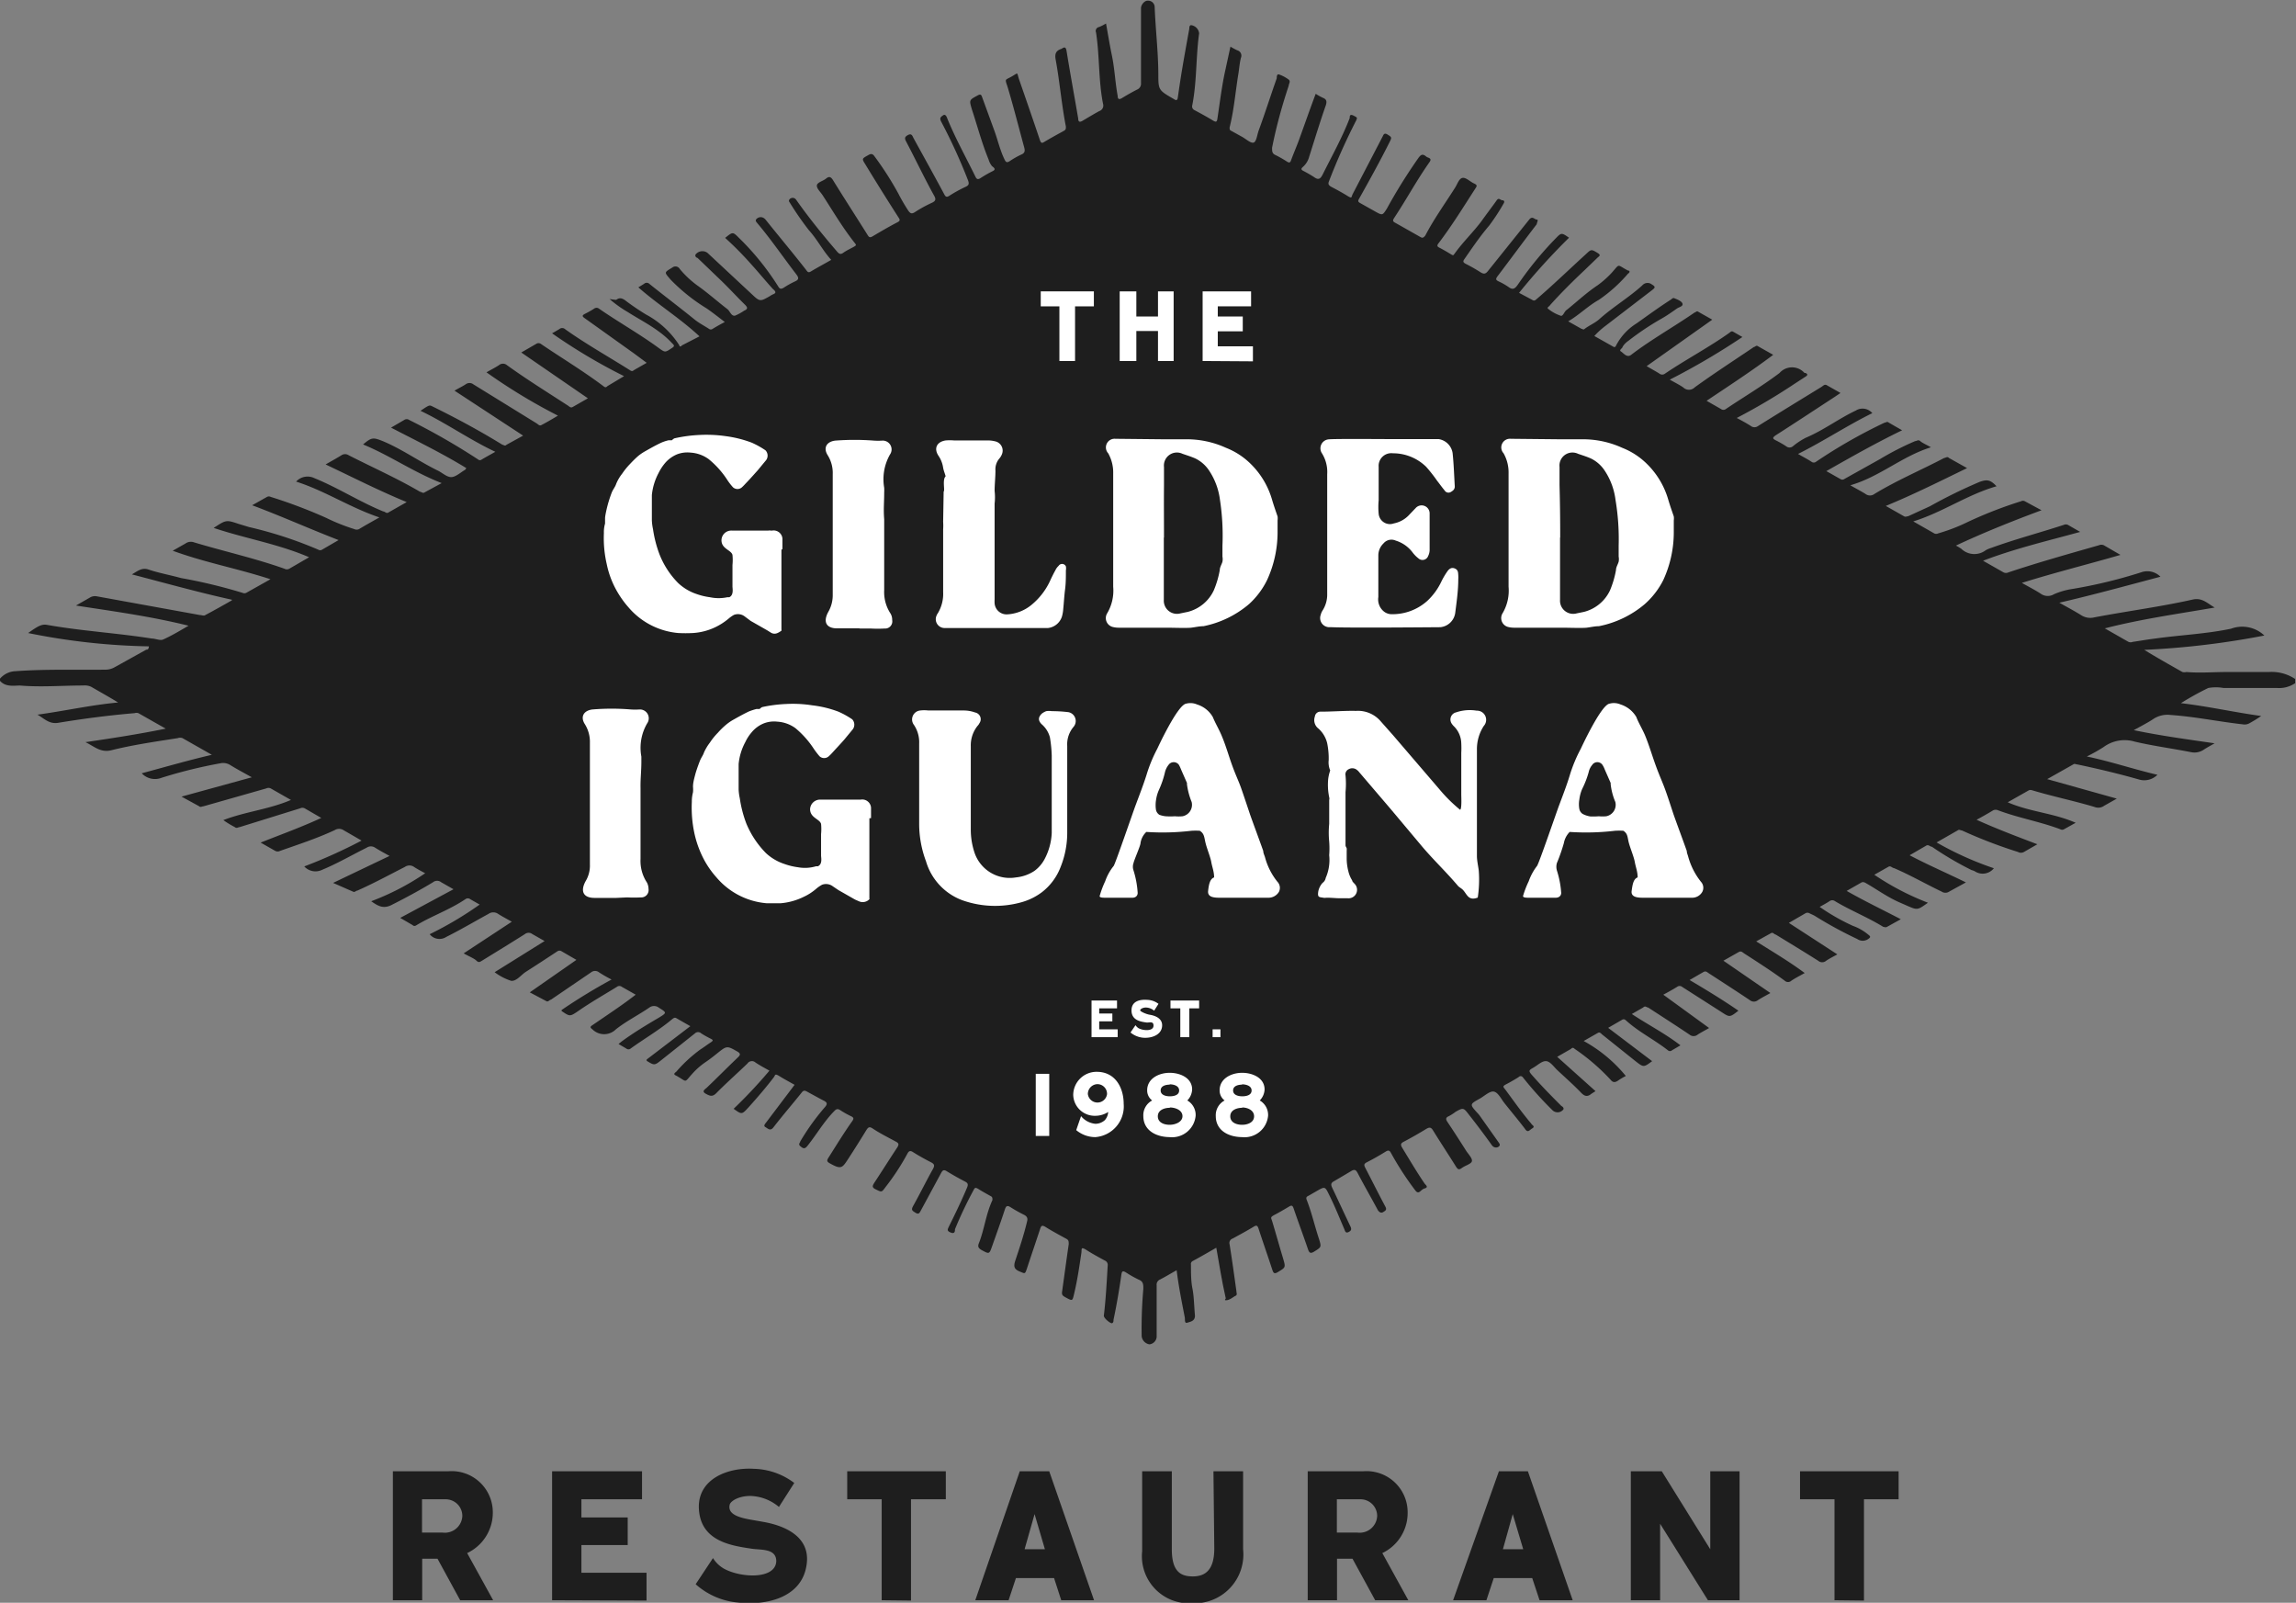 <svg xmlns="http://www.w3.org/2000/svg" viewBox="0 0 137.86 96.21" style="fill:#fff"><rect x="0" y="0" width="137.86" height="96.21" fill="#808080" stroke="none"/><title>restaurant-logo</title><g id="Layer_2" data-name="Layer 2"><g id="CREATIVE"><path d="M0,40.87v-.13a1.28,1.28,0,0,1,.94-.45c1.79-.13,3.59-.07,5.38-.09a1.13,1.13,0,0,0,.57-.15L8.78,39c.06,0,.15,0,.16-.2A39.52,39.52,0,0,1,1.69,38c.62-.44.82-.54,1.13-.49,2.09.37,4.2.49,6.29.82.23,0,.5.14.68.06.5-.22,1-.52,1.53-.83-2.26-.56-4.48-.86-6.76-1.21l.84-.48a.59.59,0,0,1,.43-.07L12,36.92c.11,0,.25.07.33,0,.53-.28,1.06-.58,1.59-.88V36c-2-.44-4-1-6-1.52.34-.2.61-.43,1-.29.63.21,1.3.33,1.95.51a31.61,31.61,0,0,1,3.7.89.26.26,0,0,0,.21,0l1.46-.82c-2-.65-3.93-1-5.87-1.71l.76-.43a.56.56,0,0,1,.53-.07c1.8.54,3.64.95,5.42,1.58a.3.3,0,0,0,.29,0l1.19-.69c-1.85-.8-3.82-1.12-5.73-1.76.75-.49.75-.49,1.5-.24l.63.19A24.58,24.58,0,0,1,19.12,33a.2.2,0,0,0,.21,0l1-.58c-1.76-.68-3.42-1.43-5.19-2.09l.89-.5a.24.24,0,0,1,.23,0,30,30,0,0,1,3.31,1.25,11.82,11.82,0,0,0,1.7.68.33.33,0,0,0,.29,0c.38-.23.78-.45,1.22-.7-1.76-.59-3.27-1.6-5-2.15a.93.93,0,0,1,1.09-.21c1.43.58,2.72,1.42,4.14,2,.1,0,.18.14.3.07l1.11-.63c-1.68-.69-3.24-1.49-4.87-2.26.35-.2.66-.37.95-.55a.39.39,0,0,1,.44,0c1.43.73,2.9,1.38,4.28,2.19.08,0,.16.1.25.05L26.52,29c-1.68-.65-3.11-1.66-4.72-2.32.51-.43.6-.43,1.16-.21,1.16.48,2.19,1.22,3.31,1.77.28.13.55.4.82.4s.56-.28.84-.44L28,28.1c-1.45-.89-3-1.64-4.52-2.43l.79-.46a.26.26,0,0,1,.3,0,40.35,40.35,0,0,1,4.09,2.34c.07.05.14.11.24.05.26-.16.53-.3.84-.48-1.57-.74-2.94-1.72-4.49-2.46.5-.34.53-.35.68-.28,1.45.71,2.86,1.47,4.24,2.32.07,0,.15.1.24,0l1-.55-4.12-2.7c.24-.14.47-.25.67-.38a.38.38,0,0,1,.46,0l3.81,2.35c.08.05.16.16.27.1.33-.17.65-.36,1-.57a34.22,34.22,0,0,1-4.29-2.6c.28-.16.52-.28.75-.43a.37.37,0,0,1,.48,0c1.19.86,2.45,1.64,3.68,2.44.08.06.16.14.27.07l.91-.52-4-2.75.9-.52a.24.24,0,0,1,.27,0c1.25.85,2.55,1.63,3.76,2.54.08.06.14.11.24,0l1-.6a33.93,33.93,0,0,1-4.32-2.57l.43-.25a.26.26,0,0,1,.35,0c1.25.89,2.59,1.64,3.89,2.46.08.05.14.09.24,0l.77-.44-.77-.57-2.94-2.1c-.16-.11-.19-.17,0-.27a6,6,0,0,0,.55-.31.24.24,0,0,1,.3,0c1.17.81,2.42,1.51,3.57,2.35.4.29.39.29.82,0,.16-.1.12-.16,0-.27a5.27,5.27,0,0,0-.79-.7c-.59-.44-1.25-.78-1.88-1.18a7.07,7.07,0,0,1-1.09-.78A4.27,4.27,0,0,0,37,18c.18-.14.32-.11.5,0a14.63,14.63,0,0,0,1.29.88,5.38,5.38,0,0,1,2,1.85c0,.09.09.09.16,0L42,20.19c-1.16-1.08-2.49-1.9-3.67-2.94l.34-.21a.23.23,0,0,1,.32,0c.91.73,1.84,1.43,2.74,2.16.27.21.56.36.84.54a.18.18,0,0,0,.22,0c.23-.14.46-.27.73-.41-.38-.29-.72-.56-1.08-.81a11,11,0,0,1-2.18-1.74c-.38-.45-.4-.41.11-.72a.3.3,0,0,1,.45.09,5.75,5.75,0,0,0,1.07,1c.62.44,1.19.95,1.79,1.41.16.13.22.42.45.39a3,3,0,0,0,.55-.3c.24-.1.21-.2.05-.36-.46-.45-.89-.92-1.35-1.37l-1.5-1.44c-.05,0-.18-.09-.11-.21a.52.52,0,0,1,.71-.09l2.64,2.46c.51.48.51.47,1.1.14a1.18,1.18,0,0,1,.19-.11c.21-.08.18-.17,0-.32-.44-.48-.86-1-1.29-1.47a19.88,19.88,0,0,0-1.58-1.6c.46-.37.46-.37.83,0a15.81,15.81,0,0,1,2.36,2.92c.09.16.18.16.33.07a5.32,5.32,0,0,1,.66-.37c.28-.12.24-.24.08-.45-.77-1-1.51-2.09-2.35-3.08-.09-.11-.1-.16,0-.25s.34-.16.53.08c.8,1,1.64,2,2.42,3,.07.09.12.2.28.1.4-.24.8-.45,1.23-.7-.51-.56-.84-1.23-1.34-1.78a18.07,18.07,0,0,1-1.15-1.66c-.07-.09-.06-.14,0-.21s.26-.14.39.05c.76,1.08,1.59,2.1,2.44,3.09.13.15.21.21.39.08s.4-.23.6-.34.18-.12.07-.26c-.72-.91-1.3-1.9-1.93-2.87-.13-.19-.36-.4-.33-.58s.37-.25.55-.4.29-.11.42.1c.68,1.1,1.38,2.18,2.07,3.28.07.11.12.19.28.1.51-.3,1-.59,1.54-.87.14-.08.13-.14.05-.26-.68-1.06-1.35-2.13-2-3.2-.22-.35-.21-.34.16-.55.14-.08.22-.11.34,0a19.15,19.15,0,0,1,1.48,2.3,11.1,11.1,0,0,0,.58,1c.12.18.21.25.42.11a7.66,7.66,0,0,1,1-.55c.24-.11.28-.21.14-.45C55.54,10.76,55,9.62,54.41,8.5c-.1-.19-.1-.28.1-.39s.26,0,.33.16c.62,1.13,1.25,2.26,1.86,3.4.08.15.14.18.29.09.31-.2.63-.38,1-.55.18-.09.21-.17.14-.37A33.3,33.3,0,0,0,56.5,7.28c-.1-.21,0-.27.13-.36s.21.08.24.17c.49,1.21,1.13,2.35,1.7,3.52.08.16.15.17.29.09a7.24,7.24,0,0,1,.71-.41c.19-.09.21-.16,0-.31a1.09,1.09,0,0,1-.21-.4c-.41-1-.67-2-1-3-.17-.58-.18-.57.34-.85.16-.09.22-.06.27.1l.73,2c.21.57.34,1.17.61,1.73.08.17.14.23.32.11a5,5,0,0,1,.71-.4c.2-.09.21-.22.16-.41-.33-1.21-.64-2.44-1-3.64-.17-.52-.17-.39.25-.63s.29-.27.44.18c.42,1.21.84,2.42,1.25,3.64.06.16.1.21.26.11.38-.23.77-.44,1.15-.65C64,7.8,64,7.73,64,7.6c-.26-1.33-.37-2.69-.61-4-.07-.36,0-.56.35-.67l0,0c.17-.12.26-.12.3.13.22,1.36.47,2.71.7,4.06,0,.2.09.23.26.13.34-.2.67-.4,1-.58a.35.35,0,0,0,.23-.44c-.28-1.41-.2-2.86-.42-4.28A.24.24,0,0,1,66,1.62a3.21,3.21,0,0,0,.41-.21c.12.66.22,1.29.35,1.91.17.81.2,1.64.35,2.44,0,.22.11.22.27.12s.59-.35.89-.5A.38.38,0,0,0,68.51,5c0-1.5,0-3,0-4.51,0-.21.22-.47.42-.45a.39.39,0,0,1,.4.37c.05,1.32.21,2.64.22,4,0,1,0,1,.94,1.54h0c.14.1.21.07.23-.1.08-.55.16-1.1.25-1.64.14-.83.29-1.66.44-2.49,0-.07,0-.2.11-.21A.56.56,0,0,1,72,2c-.2,1.43-.13,2.88-.41,4.31a.25.25,0,0,0,.15.31c.37.2.74.4,1.1.62.17.1.23.09.26-.13.15-1,.27-2,.48-2.93l.3-1.38a4.39,4.39,0,0,0,.41.22.33.33,0,0,1,.22.45c-.08.31-.1.63-.15.94-.18,1.08-.26,2.17-.53,3.24,0,.12,0,.16.11.21l.65.36c.23.13.51.39.68.34s.21-.46.3-.71c.37-1,.72-2.11,1.09-3.15,0-.09,0-.27.14-.23a2.16,2.16,0,0,1,.58.31c.13.11,0,.25,0,.36-.41,1.23-.75,2.47-1,3.73,0,.2,0,.33.17.42a6.72,6.72,0,0,1,.74.42c.12.07.18.06.23-.09.15-.41.33-.82.48-1.23.33-.91.65-1.83,1-2.76a3.09,3.09,0,0,0,.43.24c.22.09.25.21.18.44-.35,1-.67,2.05-1,3.09a1.23,1.23,0,0,1-.39.63c-.11.1-.09.15,0,.21a7.51,7.51,0,0,1,.68.39c.27.2.39.1.52-.16.56-1.12,1.17-2.21,1.62-3.38,0-.1,0-.27.23-.15s.24.11.15.31a37.23,37.23,0,0,0-1.63,3.65c-.06.16,0,.21.1.29.34.18.68.36,1,.56s.24.07.33-.1L83,8.23c.07-.13.1-.29.32-.15s.26.16.14.4c-.58,1.16-1.21,2.3-1.85,3.44-.08.14-.08.19.06.27l.89.5c.45.25.45.25.72-.18a32,32,0,0,1,1.91-3.06c.14-.18.24-.21.41-.08a.46.46,0,0,0,.15.09c.17.06.18.14.07.29-.76,1.08-1.39,2.25-2.12,3.35-.09.15-.06.2.07.27l1.52.86c.15.09.21,0,.29-.09.52-1,1.18-1.91,1.78-2.86.14-.21.24-.56.45-.6s.45.22.69.33.17.17.07.33c-.71,1.1-1.4,2.22-2.2,3.27-.1.13-.08.19.06.26s.44.24.65.37.17.08.25,0c.51-.72,1.15-1.32,1.65-2,.29-.41.6-.81.89-1.22.13-.18.22,0,.33,0s.16.08.08.2a12.18,12.18,0,0,1-.87,1.33c-.54.63-1,1.31-1.48,2-.11.15-.07.21.08.29a9.5,9.5,0,0,1,.88.5c.21.13.31.11.46-.08l2.47-3.08c.19-.24.32,0,.45,0s0,.2,0,.28c-.77,1-1.56,2.08-2.35,3.12-.11.15-.13.22.06.31a4,4,0,0,1,.6.34c.25.19.38.1.54-.12a20.7,20.7,0,0,1,2.26-2.77c.37-.38.37-.39.83-.07a39.28,39.28,0,0,0-3,3.31L92,18a.16.16,0,0,0,.21,0c1-.85,2-1.82,3-2.73.34-.32.33-.32.74-.07.13.09.14.14,0,.24l-.8.77c-.72.68-1.43,1.38-2.09,2.12,0,.05-.23.13-.09.22a2.45,2.45,0,0,0,.76.41c.14,0,.19-.25.33-.35l.09-.07c.59-.48,1.15-1,1.77-1.41a5.78,5.78,0,0,0,.83-.73c.55-.61.3-.52,1-.16l0,0c.11,0,.14.1,0,.19A9,9,0,0,1,96,18c-.65.36-1.17.9-1.84,1.29l.8.45c.06,0,.11.08.19,0,.29-.22.63-.35.9-.6.81-.72,1.75-1.28,2.55-2a.42.42,0,0,1,.59-.06c.24.14.18.2,0,.34l-2.79,2.14a4.74,4.74,0,0,0-.67.61l1.1.62c.08.05.13.07.18,0a3.42,3.42,0,0,1,1.26-1.38c.69-.49,1.39-1,2.08-1.44,0,0,.1-.11.18-.07s.43.15.49.32-.2.21-.33.3c-.3.21-.61.43-.93.61a16.61,16.61,0,0,0-2,1.34,1.19,1.19,0,0,0-.33.34c0,.1-.25.2-.1.29s.35.4.61.2c1.22-.93,2.55-1.67,3.81-2.54.06,0,.12-.11.21-.05l.85.48-3.94,2.79c.31.18.55.31.77.45a.27.27,0,0,0,.33,0c1.27-.86,2.63-1.57,3.88-2.46.06-.05.12-.11.21-.06l.56.32a42.47,42.47,0,0,1-4.36,2.56c.3.17.56.3.8.46a.49.49,0,0,0,.7,0c1.16-.84,2.37-1.62,3.55-2.42.07,0,.13-.11.22-.06l.94.53c-1.33,1-2.66,1.86-4,2.76l.86.49a.24.24,0,0,0,.3,0c1.07-.72,2.19-1.38,3.22-2.16a1,1,0,0,1,1.5,0l.06,0c.15.07.13.14,0,.22l-.63.41a37.48,37.48,0,0,1-3.5,2.07c.32.17.6.32.86.49a.35.35,0,0,0,.41,0c1.26-.79,2.54-1.57,3.81-2.35.1-.06.19-.18.32-.11l.83.47-.34.23c-1.18.77-2.36,1.55-3.55,2.31-.2.14-.2.2,0,.3a6.44,6.44,0,0,1,.63.36.31.31,0,0,0,.4,0,4.28,4.28,0,0,1,.77-.51c1.07-.45,2-1.16,3-1.63a.77.77,0,0,1,1,.15c-1.52.75-2.92,1.68-4.46,2.45.31.18.57.31.81.47a.22.22,0,0,0,.27,0,31,31,0,0,1,4.12-2.35c.08,0,.15-.09.25,0l.8.46c-1.57.76-3,1.57-4.55,2.45l.85.48a.2.2,0,0,0,.22,0l2.15-1.2a17.45,17.45,0,0,1,2.11-1.08c.1,0,.19-.11.31,0s.38.22.64.37c-1.74.54-3.07,1.77-4.84,2.28.36.21.64.35.91.52a.44.44,0,0,0,.54,0c1.35-.82,2.8-1.43,4.19-2.16.09,0,.18-.11.28,0l1.09.61c-1.63.79-3.2,1.58-4.88,2.27l1.09.62c.1.06.17,0,.25,0l1.31-.6a30.17,30.17,0,0,1,3-1.47c.44-.15.63-.12,1,.27-1.75.5-3.23,1.56-5,2.11l1.26.72a.26.26,0,0,0,.23,0,11,11,0,0,0,1.6-.6,25.23,25.23,0,0,1,3.38-1.33.24.24,0,0,1,.23,0l1,.54c-1.78.66-3.47,1.34-5.14,2.12a3,3,0,0,1,.32.19,1.13,1.13,0,0,0,1.47.09,1.64,1.64,0,0,1,.33-.14c1.43-.52,2.91-.91,4.35-1.38a.3.3,0,0,1,.26,0l.73.42c-2,.55-3.92,1-5.83,1.73l1.23.7a.33.33,0,0,0,.29,0c1.8-.6,3.62-1.11,5.44-1.63a.37.37,0,0,1,.29,0l1,.58c-2,.58-3.94,1.06-5.92,1.68.44.25.82.44,1.18.68a.72.72,0,0,0,.75,0,4.42,4.42,0,0,1,1.13-.32,29.33,29.33,0,0,0,4.12-1,1.1,1.1,0,0,1,1.14.27c-2,.53-4,1.08-6.07,1.56.5.28.93.51,1.33.76a1,1,0,0,0,.77.12c2-.38,4-.64,5.91-1.07.58-.13.9.25,1.32.48-2.19.38-4.38.68-6.6,1.25l1.42.81a.34.34,0,0,0,.26,0c.43-.06.86-.14,1.28-.19,1.54-.22,3.1-.28,4.62-.6a1.93,1.93,0,0,1,2,.41,49.62,49.62,0,0,1-7.21.86c.76.47,1.53.9,2.29,1.33a.48.48,0,0,0,.24,0c.81.07,1.62,0,2.43,0s1.68,0,2.52,0a2.53,2.53,0,0,1,1.58.42v.25a1.71,1.71,0,0,1-1.08.29c-1.07,0-2.14,0-3.22,0a2.55,2.55,0,0,0-.92,0,17.51,17.51,0,0,0-1.64.91c1.63.19,3.21.55,4.82.77a7.4,7.4,0,0,1-.68.42.59.59,0,0,1-.43.08c-1.44-.16-2.86-.46-4.32-.56a1.55,1.55,0,0,0-1,.21c-.37.25-.77.45-1.22.7,1.63.34,3.2.55,4.85.79-.27.16-.47.26-.66.39a1,1,0,0,1-.76.14c-1.12-.22-2.26-.37-3.37-.63a2.13,2.13,0,0,0-1.88.33,10.2,10.2,0,0,1-1,.56c1.47.31,2.82.77,4.24,1.1a1.12,1.12,0,0,1-1.15.27c-1.2-.34-2.42-.63-3.65-.89-.08,0-.18-.07-.26,0l-1.56.88,4.18,1.17-.76.43a.6.6,0,0,1-.58.07c-1.24-.37-2.51-.63-3.74-1a.28.28,0,0,0-.2,0l-1.27.72c1.33.58,2.77.65,4.08,1.23l-.7.39a.22.22,0,0,1-.22,0c-1.22-.46-2.52-.68-3.74-1.14a.36.36,0,0,0-.29,0c-.31.19-.63.37-1,.57,1.22.55,2.41,1,3.65,1.47l-.8.46a.37.37,0,0,1-.37,0,29.08,29.08,0,0,1-3.36-1.29c-.09,0-.16-.08-.26,0l-1.26.72a19.28,19.28,0,0,0,3.44,1.55.86.86,0,0,1-1.15.18.84.84,0,0,0-.19-.07A19.44,19.44,0,0,1,116,50.83c-.1,0-.21-.15-.34-.07l-1,.58c1.12.59,2.24,1.07,3.38,1.63-.36.2-.66.36-1,.55a.41.41,0,0,1-.46,0c-1-.48-1.9-1-2.86-1.41-.1,0-.2-.16-.33-.08l-.85.48a15.92,15.92,0,0,0,3.22,1.68c-.63.45-.63.45-1.25.18l-.41-.18c-.73-.31-1.36-.77-2-1.14-.11-.06-.22-.15-.36-.06l-.86.49c1.07.61,2.14,1.12,3.25,1.7l-.83.46c-.09.05-.15,0-.22,0-.94-.58-2-1-2.91-1.55a.27.27,0,0,0-.31,0c-.18.12-.37.22-.6.35a12.53,12.53,0,0,0,2,1.14,3,3,0,0,1,.91.52c.13.1.18.15,0,.27a.57.57,0,0,1-.65,0A24.54,24.54,0,0,1,109,55c-.11-.07-.24-.12-.36-.18a.24.24,0,0,0-.23,0l-1,.58,2.91,1.89c-.25.14-.48.25-.68.39a.36.36,0,0,1-.46,0c-.85-.54-1.71-1.06-2.56-1.58-.08,0-.16-.15-.27-.09l-.9.5c1,.63,2,1.22,2.91,1.9-.3.17-.56.3-.8.46a.29.29,0,0,1-.4,0c-.79-.58-1.62-1.11-2.44-1.64-.1-.07-.18-.16-.32-.08l-.92.52,2.82,1.94c-.28.16-.52.28-.75.43a.38.38,0,0,1-.48,0c-.82-.55-1.66-1.09-2.49-1.63-.09-.06-.16-.14-.3-.06s-.52.3-.83.48c1,.59,2,1.2,2.93,1.84-.53.42-.53.4-1.05.06L101,59.24a.24.24,0,0,0-.3,0c-.26.16-.53.31-.83.47l2.75,2c-.25.15-.48.26-.69.4a.38.38,0,0,1-.48,0c-.82-.55-1.66-1.09-2.49-1.63-.09,0-.17-.13-.3,0l-.68.39c1,.66,2,1.17,2.92,1.88l-.51.3a.18.18,0,0,1-.24,0c-.8-.63-1.72-1.08-2.48-1.76-.08-.07-.15-.15-.28-.07l-.83.48,2.64,2c-.51.38-.51.38-1,0l-2-1.6c-.07-.06-.14-.16-.25-.1l-.86.49a8.63,8.63,0,0,1,2.53,2.1,3.64,3.64,0,0,0-.47.28c-.18.12-.31.12-.45-.06a12.53,12.53,0,0,0-2.14-1.84c-.07-.06-.13-.12-.24,0l-.82.47L95.8,65.5l-.25.16c-.24.2-.41.15-.62-.07-.45-.47-.93-.89-1.4-1.33-.22-.2-.43-.53-.68-.56s-.52.24-.78.39-.32.18-.08.45c.56.64,1.16,1.25,1.76,1.85,0,0,.18.09.12.21a.44.44,0,0,1-.64.06,21.59,21.59,0,0,1-1.8-2,.16.16,0,0,0-.25,0c-.24.15-.48.29-.73.42s-.2.16-.07.32c.51.69,1,1.39,1.57,2.06,0,.06.26.15.06.27s-.27.31-.47,0c-.39-.51-.8-1-1.2-1.5-.2-.25-.38-.64-.63-.7s-.57.26-.86.42c-.61.34-.61.34-.15.85a1.46,1.46,0,0,1,.16.19L90,68.6c.07.1.07.15,0,.22s-.28.12-.42-.07c-.45-.63-.91-1.24-1.39-1.85-.32-.42-.34-.41-.79-.16A3.11,3.11,0,0,1,87,67c-.19.08-.21.17-.09.35.39.58.76,1.16,1.13,1.74.13.2.37.44.34.61s-.4.26-.6.41-.26.07-.37-.1c-.45-.72-.92-1.43-1.37-2.16-.12-.19-.21-.19-.39-.09-.44.27-.88.52-1.33.76-.21.1-.25.18-.12.39.44.72.87,1.45,1.34,2.14.06.08.26.22,0,.29s-.34.44-.59.08a18.2,18.2,0,0,1-1.42-2.19c-.09-.18-.17-.2-.33-.1-.37.23-.74.44-1.13.64-.18.09-.18.17-.09.34.4.77.79,1.55,1.2,2.32.11.2,0,.25-.13.33s-.23,0-.31-.1c-.4-.75-.83-1.49-1.22-2.24-.12-.23-.21-.23-.41-.11s-.69.41-1,.59c-.19.1-.21.19-.13.38.37.77.73,1.56,1.1,2.33.08.17.07.26-.11.35s-.21-.07-.25-.17c-.3-.7-.58-1.4-.92-2.08-.24-.49-.25-.49-.71-.23l-.52.3c-.11.05-.17.1-.11.25.3.76.48,1.57.74,2.35.15.49.14.48-.29.75-.23.14-.3.08-.38-.16-.28-.82-.58-1.62-.86-2.44-.06-.17-.12-.19-.27-.1s-.57.34-.86.49-.22.18-.16.37c.23.76.44,1.52.67,2.28.15.52.14.51-.32.79-.2.12-.26.08-.33-.12-.27-.83-.56-1.65-.83-2.48-.06-.18-.11-.24-.3-.12-.41.25-.84.48-1.26.71a.28.28,0,0,0-.18.35c.15.94.28,1.88.41,2.82,0,.1.07.21-.06.27s-.32.24-.53.26,0-.1-.06-.15c-.07-.36-.16-.72-.22-1.09-.12-.62-.22-1.25-.34-1.91-.49.28-.95.55-1.42.8a.2.2,0,0,0-.1.22c0,.48,0,1,.09,1.44s.1,1.08.15,1.62c0,.33-.28.36-.46.42s-.13-.19-.15-.31c-.18-.93-.37-1.86-.49-2.84-.36.2-.67.39-1,.56a.33.33,0,0,0-.2.35c0,1,0,2.07,0,3.1a.49.49,0,0,1-.43.44.56.56,0,0,1-.47-.48,27.14,27.14,0,0,1,.1-2.85c0-.27,0-.45-.29-.56a7.07,7.07,0,0,1-.76-.43c-.2-.12-.24-.06-.27.15-.13.9-.28,1.8-.47,2.69,0,.07,0,.18-.09.21s-.51-.3-.49-.46c.12-1,.17-2,.23-3a.28.28,0,0,0-.17-.3c-.37-.2-.74-.4-1.1-.63s-.28-.06-.31.17c-.12.81-.24,1.63-.43,2.43-.11.47-.09.47-.52.24-.13-.08-.24-.12-.21-.33.14-1,.26-1.91.4-2.86,0-.17,0-.25-.15-.33-.42-.23-.85-.46-1.25-.71-.21-.13-.26-.06-.32.13-.26.79-.53,1.58-.79,2.37-.12.35-.11.31-.45.17s-.35-.33-.25-.64c.26-.78.52-1.56.71-2.36.05-.18,0-.29-.15-.38a8.6,8.6,0,0,1-.84-.47c-.19-.12-.27-.09-.34.12-.24.74-.51,1.48-.77,2.22-.17.48-.17.48-.63.23-.19-.11-.25-.21-.16-.42.33-.84.42-1.75.81-2.58,0-.12,0-.18-.09-.23s-.49-.27-.73-.42-.24-.08-.34.1a24.16,24.16,0,0,0-1.09,2.3c0,.1,0,.3-.25.2s-.2-.18-.11-.37c.38-.77.76-1.55,1.09-2.34.07-.18.05-.26-.12-.35-.37-.19-.74-.4-1.1-.62-.17-.11-.25-.07-.34.1l-1.21,2.24c-.08.14-.12.28-.33.15s-.27-.17-.14-.41c.41-.73.78-1.49,1.19-2.22.12-.22.07-.3-.12-.4-.37-.19-.73-.39-1.08-.61-.17-.11-.25-.07-.34.1a14.24,14.24,0,0,1-1.31,2c-.24.33-.23.31-.6.13-.22-.11-.19-.2-.08-.38.47-.71.92-1.43,1.39-2.14.11-.18.08-.25-.09-.34-.48-.26-1-.52-1.41-.8-.18-.11-.25-.06-.35.09-.36.59-.72,1.16-1.09,1.73s-.43.67-1.12.28c-.18-.1-.18-.17-.08-.33.47-.74.92-1.48,1.43-2.2.1-.14.1-.21-.06-.29a5.32,5.32,0,0,1-.66-.37c-.16-.1-.24-.07-.37.07-.62.63-1.06,1.41-1.61,2.09-.17.21-.28.12-.42,0s0-.21,0-.28a14,14,0,0,1,1.49-2.07c.16-.19.12-.28-.08-.38s-.65-.35-1-.54c-.14-.08-.22-.08-.32.05-.56.7-1.14,1.37-1.69,2.08-.2.27-.34.08-.49,0s0-.22.05-.29l1.7-2.25c-.32-.18-.62-.34-.91-.52s-.24-.06-.34.07c-.48.63-1,1.23-1.53,1.82-.39.42-.39.42-.88.07a29.22,29.22,0,0,0,2.15-2.29c-.29-.16-.57-.31-.84-.49a.32.32,0,0,0-.48.06c-.62.6-1.27,1.17-1.87,1.78-.22.22-.36.18-.59.06s-.23-.2,0-.37c.64-.61,1.26-1.24,1.9-1.85.15-.15.13-.21,0-.31-.68-.39-.67-.39-1.28.1-.21.17-.43.34-.65.49a4.3,4.3,0,0,0-.79.68c-.56.61-.29.54-1,.15-.13-.06-.17-.11,0-.23A8.74,8.74,0,0,1,42.05,63c.21-.13.4-.28.6-.41s.18-.16,0-.25-.38-.2-.55-.31a.27.27,0,0,0-.37,0l-2,1.59c-.43.34-.43.35-.9.06a.27.27,0,0,1,0-.08l2.62-2-.84-.48c-.1-.06-.17,0-.24.05-.78.66-1.67,1.17-2.5,1.77a.21.21,0,0,1-.27,0l-.46-.27.17-.14c.72-.53,1.5-1,2.25-1.44.49-.3.48-.3,0-.6a.47.47,0,0,0-.58,0c-.66.45-1.38.81-2,1.3a1,1,0,0,1-1.41,0c-.15-.11-.14-.16,0-.25l.85-.58c.59-.4,1.17-.8,1.75-1.25l-.83-.47a.24.24,0,0,0-.3,0c-.78.48-1.57.93-2.32,1.45-.5.34-.5.34-1,0,0,0,0,0,0-.06a34.41,34.41,0,0,1,3-1.83,8.34,8.34,0,0,1-.75-.43.38.38,0,0,0-.48,0l-2.41,1.64c-.08,0-.16.15-.27.09l-1-.53,2.8-1.95-.88-.51a.23.23,0,0,0-.27,0q-.95.63-1.89,1.23c-.29.19-.55.56-.87.54a3.32,3.32,0,0,1-1-.52l3-1.87-.74-.42a.36.36,0,0,0-.44,0c-.85.54-1.72,1.07-2.58,1.6-.1.06-.19.14-.33,0s-.49-.28-.77-.44l2.89-1.9c-.3-.17-.57-.31-.82-.47a.5.5,0,0,0-.58,0c-.84.46-1.67.95-2.53,1.38a.75.75,0,0,1-1-.16,21.29,21.29,0,0,0,3-1.78l-.56-.32a.24.24,0,0,0-.3,0c-.92.62-2,1-2.92,1.55-.08.05-.15.09-.25,0l-.74-.43,3.2-1.72-.74-.42a.39.39,0,0,0-.49,0c-.81.49-1.65.94-2.5,1.37-.49.24-.8.06-1.21-.23a15.31,15.31,0,0,0,3.24-1.68c-.24-.13-.46-.24-.67-.38a.48.48,0,0,0-.55,0c-.94.48-1.9,1-2.85,1.42-.08,0-.16.12-.25.07L20,53l3.39-1.62c-.31-.17-.59-.32-.86-.49a.45.45,0,0,0-.52,0c-.89.44-1.74.94-2.66,1.32a.91.91,0,0,1-1.08-.2,31.19,31.19,0,0,0,3.44-1.55l-1.09-.63a.49.49,0,0,0-.52,0c-1.07.5-2.18.86-3.29,1.25a.31.31,0,0,1-.28,0l-.88-.5c1.23-.49,2.43-.92,3.64-1.48l-1-.58a.3.3,0,0,0-.26,0l-3.64,1.13c-.09,0-.18.1-.29,0a5.53,5.53,0,0,1-.69-.42c1.32-.51,2.73-.64,4.06-1.21l-1.21-.69a.31.31,0,0,0-.28,0l-3.76,1.07c-.08,0-.18.08-.26,0l-1.06-.58,4.22-1.16c-.5-.28-.92-.5-1.32-.75a.8.8,0,0,0-.57-.09,28.86,28.86,0,0,0-3.53.87,1.09,1.09,0,0,1-1.19-.27c1.38-.37,2.75-.77,4.21-1.11l-1.76-1a.41.41,0,0,0-.29,0c-1.34.21-2.68.4-4,.73-.64.15-1-.23-1.54-.49,1.65-.24,3.2-.48,4.82-.81l-1.64-.93a.36.36,0,0,0-.23,0c-1.54.13-3.07.33-4.59.58-.54.09-.85-.27-1.24-.49,1.62-.22,3.21-.58,4.84-.73-.53-.33-1.08-.63-1.61-.94A.91.91,0,0,0,5,41.15c-1.27,0-2.55.11-3.82,0C.74,41.17.31,41.22,0,40.87Z" style="fill:#1E1E1E"></path><path d="M46.92,33v.64c0,.23,0,.46,0,.69v1.27c0,.35,0,.71,0,1.07s0,.51,0,.76,0,.24,0,.36a.13.13,0,0,1,0,.07c-.19.13-.37.25-.61.13l-.24-.15-1-.57L44.71,37a.67.67,0,0,0-.64-.09,1.91,1.91,0,0,0-.34.24,3.79,3.79,0,0,1-.76.49A3.63,3.63,0,0,1,41.6,38a8.42,8.42,0,0,1-.87,0,4.43,4.43,0,0,1-3-1.55A5.86,5.86,0,0,1,37,35.41a5.46,5.46,0,0,1-.57-1.55A6.92,6.92,0,0,1,36.26,32a1.82,1.82,0,0,1,.07-.57c0-.1,0-.22,0-.33s.08-.49.14-.72a7.63,7.63,0,0,1,.26-.81c.07-.18.21-.34.27-.53a2.51,2.51,0,0,1,.36-.61,4.26,4.26,0,0,1,.47-.58c.15-.16.31-.32.48-.47a2.85,2.85,0,0,1,.46-.31c.3-.17.6-.34.92-.49a2.38,2.38,0,0,1,.45-.15s.08,0,.12,0,.08,0,.08,0,.11-.11.17-.12A8.49,8.49,0,0,1,42,26.11a8.12,8.12,0,0,1,1.56.07,6.94,6.94,0,0,1,1.57.39,5.16,5.16,0,0,1,.83.46.46.46,0,0,1,0,.64l-.47.57c-.2.22-.4.45-.61.67s-.21.23-.33.34a.4.4,0,0,1-.54,0,3.46,3.46,0,0,1-.34-.44,5.36,5.36,0,0,0-1.12-1.25,2.06,2.06,0,0,0-1.08-.39,1.73,1.73,0,0,0-.81.1,1.91,1.91,0,0,0-.73.53,2.94,2.94,0,0,0-.39.6,3.55,3.55,0,0,0-.4,1.32c0,.42,0,1.09,0,1.52a3.21,3.21,0,0,0,.07.53,7.13,7.13,0,0,0,.39,1.51A5.1,5.1,0,0,0,40.72,35a3,3,0,0,0,1.08.65,3.93,3.93,0,0,0,.82.2,2.53,2.53,0,0,0,1.06,0l.11,0c.26-.12.2-.47.19-.63,0-.35,0-1,0-1.3a3.08,3.08,0,0,0,0-.61c-.08-.3-.66-.36-.66-.88a.59.59,0,0,1,.62-.58l1.59,0c.09,0,.18,0,.27,0h.34a.36.36,0,0,1,.14,0s.05,0,.08,0a.53.53,0,0,1,.62.48c0,.21,0,.42,0,.63Z"></path><path d="M51.59,37.72H50.27c-.66,0-.87-.39-.53-1a2,2,0,0,0,.26-1V28.46a2,2,0,0,0-.3-1.13c-.28-.44-.08-.81.44-.88a15.24,15.24,0,0,1,2.34,0,3.89,3.89,0,0,0,.49,0,.53.53,0,0,1,.47.83,3,3,0,0,0-.35,2,2.81,2.81,0,0,1,0,.29c0,.61-.05,1,0,1.6,0,.37,0,.73,0,1.1,0,1,0,2.1,0,3.16a2.34,2.34,0,0,0,.38,1.4.73.73,0,0,1,.1.39.43.43,0,0,1-.46.51,7.42,7.42,0,0,1-.82,0h-.65Z"></path><path d="M56.66,29.51c.09-.06-.09-.72.12-.92-.05-.18-.12-.34-.15-.51a1.72,1.72,0,0,0-.28-.72c-.29-.44-.11-.83.42-.92a3.08,3.08,0,0,1,.53,0h2a1.65,1.65,0,0,1,.44.05.57.57,0,0,1,.41.8.87.87,0,0,1-.15.24,1,1,0,0,0-.23.72c0,.41-.05.81-.05,1.22a3.23,3.23,0,0,1,0,.76c0,.1,0,1.14,0,1.3,0,1.56,0,2.89,0,4.45a1.93,1.93,0,0,0,0,.24.72.72,0,0,0,.75.66,2.51,2.51,0,0,0,1.44-.55,4.09,4.09,0,0,0,1.18-1.55c.09-.19.18-.37.28-.55a.83.83,0,0,1,.19-.26A.25.25,0,0,1,64,34a.66.66,0,0,1,0,.24c0,.39,0,.77-.05,1.15s-.07.79-.11,1.18a2.23,2.23,0,0,1-.08.45,1,1,0,0,1-.84.68h-6.2a.53.53,0,0,1-.48-.76.39.39,0,0,1,.06-.11,2.25,2.25,0,0,0,.33-1.29c0-.82,0-1.64,0-2.46,0-.43,0-.86,0-1.3a3.55,3.55,0,0,0,0-.46Z"></path><path d="M69.88,26.37l1.3,0a5.67,5.67,0,0,1,2.43.51,4.38,4.38,0,0,1,1.52,1A4.92,4.92,0,0,1,76.38,30c.1.34.22.68.33,1a.93.93,0,0,1,0,.24c0,.29,0,.46,0,.76a6.86,6.86,0,0,1-.63,2.82A4.82,4.82,0,0,1,75,36.26a6.06,6.06,0,0,1-2.74,1.33c-.24,0-.49.06-.74.09s-1.25,0-1.37,0H67.15a1.42,1.42,0,0,1-.36-.05.55.55,0,0,1-.32-.8,2.67,2.67,0,0,0,.37-1.61c0-1.57,0-3,0-4.58,0-.74,0-1.48,0-2.22a2.34,2.34,0,0,0-.3-1.21.52.52,0,0,1,.43-.87Zm0,5.9c0,1.25,0,2.49,0,3.74a.79.79,0,0,0,1,.81l.44-.09a2.37,2.37,0,0,0,1.56-1.29,5.71,5.71,0,0,0,.36-1.22c0-.17.11-.33.16-.5a.83.83,0,0,0,0-.31c0-.22,0-.44,0-.65A14.23,14.23,0,0,0,73.25,30a4.07,4.07,0,0,0-.63-1.72,2.08,2.08,0,0,0-.85-.76c-.25-.11-.51-.19-.77-.28a.78.78,0,0,0-1.11.79c0,.37,0,.74,0,1.1C69.88,30.22,69.89,31.18,69.89,32.27Z"></path><path d="M83.85,26.36c.63,0,2.32,0,2.54,0a1,1,0,0,1,.83.84c.07.66.09,1.31.13,2,0,.18-.11.26-.25.34a.27.27,0,0,1-.36-.1c-.16-.19-.3-.39-.45-.58a9,9,0,0,0-.66-.84,2.85,2.85,0,0,0-2-.81.76.76,0,0,0-.85.82c0,.33,0,.66,0,1s0,.65,0,1a4.35,4.35,0,0,0,0,.81.68.68,0,0,0,.91.58,1.71,1.71,0,0,0,.86-.45L85,30.5a.48.48,0,0,1,.84.31c0,.74,0,1.48,0,2.22a.86.86,0,0,1-.09.35.36.36,0,0,1-.58.14,1.91,1.91,0,0,1-.37-.38,2,2,0,0,0-1-.69.62.62,0,0,0-.73.17,1,1,0,0,0-.31.72c0,.74,0,1.36,0,2.09,0,.14,0,.28,0,.41a.93.93,0,0,0,.28.82.75.75,0,0,0,.52.21,3.13,3.13,0,0,0,2.14-.8,3.79,3.79,0,0,0,.84-1.15,4.48,4.48,0,0,1,.35-.6c.1-.15.24-.28.45-.2s.21.24.22.41a1.92,1.92,0,0,1,0,.24c0,.68-.1,1.36-.18,2a1,1,0,0,1-.9.88c-.16,0-5.36.05-6.52,0h-.13a.55.55,0,0,1-.53-.74.85.85,0,0,1,.11-.26,1.77,1.77,0,0,0,.28-1V28.47a2.12,2.12,0,0,0-.31-1.25.54.54,0,0,1,.35-.84C79.94,26.33,83,26.36,83.85,26.36Z"></path><path d="M93.67,26.37l1.3,0a5.67,5.67,0,0,1,2.43.51,4.38,4.38,0,0,1,1.52,1A4.92,4.92,0,0,1,100.17,30c.1.34.22.68.33,1a.93.93,0,0,1,0,.24c0,.29,0,.46,0,.76a6.86,6.86,0,0,1-.63,2.82,4.82,4.82,0,0,1-1.12,1.45A6.06,6.06,0,0,1,96,37.59c-.24,0-.49.06-.73.09s-1.26,0-1.38,0h-3a1.42,1.42,0,0,1-.36-.05.55.55,0,0,1-.32-.8,2.67,2.67,0,0,0,.37-1.61c0-1.57,0-3,0-4.58,0-.74,0-1.48,0-2.22a2.34,2.34,0,0,0-.3-1.21.52.52,0,0,1,.43-.87Zm0,5.9c0,1.25,0,2.49,0,3.74a.79.79,0,0,0,1,.81l.44-.09a2.37,2.37,0,0,0,1.56-1.29,5.71,5.71,0,0,0,.36-1.22c0-.17.11-.33.16-.5a.83.83,0,0,0,0-.31c0-.22,0-.44,0-.65A14.23,14.23,0,0,0,97,30a4.07,4.07,0,0,0-.63-1.72,2.08,2.08,0,0,0-.85-.76c-.25-.11-.51-.19-.77-.28a.78.78,0,0,0-1.11.79c0,.37,0,.74,0,1.1C93.67,30.22,93.68,31.18,93.68,32.27Z"></path><path d="M37,53.9H35.7c-.67,0-.87-.39-.54-1a1.8,1.8,0,0,0,.26-1c0-1.23,0-2.46,0-3.7s0-2.33,0-3.61a2,2,0,0,0-.31-1.13c-.27-.43-.07-.8.45-.87a13.93,13.93,0,0,1,2.33,0,4,4,0,0,0,.49,0,.53.53,0,0,1,.48.83,2.9,2.9,0,0,0-.35,2v.29c0,.61-.06,1-.05,1.6,0,.37,0,.73,0,1.1,0,1,0,2.1,0,3.16a2.34,2.34,0,0,0,.38,1.4.84.84,0,0,1,.1.39.44.44,0,0,1-.46.51,7.48,7.48,0,0,1-.82,0Z"></path><path d="M52.2,49.12v.64c0,.23,0,.46,0,.69,0,.42,0,.85,0,1.27s0,.71,0,1.07,0,.51,0,.76,0,.24,0,.36a.1.1,0,0,1,0,.07.55.55,0,0,1-.61.13L51.34,54l-1-.57L50,53.2a.68.68,0,0,0-.64-.09,2,2,0,0,0-.35.24,3.19,3.19,0,0,1-.76.49,3.84,3.84,0,0,1-1.37.38c-.29,0-.57,0-.86,0a4.43,4.43,0,0,1-3-1.55,5.46,5.46,0,0,1-.76-1.09A6.14,6.14,0,0,1,41.69,50a7.35,7.35,0,0,1-.15-1.87,2.22,2.22,0,0,1,.07-.57,1.76,1.76,0,0,0,0-.33c0-.24.07-.49.13-.72s.17-.54.27-.8.2-.35.26-.54a3,3,0,0,1,.36-.6,3.73,3.73,0,0,1,.47-.58,4.45,4.45,0,0,1,.49-.48,2.77,2.77,0,0,1,.45-.31c.3-.17.61-.34.92-.49a4.11,4.11,0,0,1,.46-.15s.08,0,.11,0,.08,0,.08,0,.11-.11.18-.12a8.37,8.37,0,0,1,1.41-.18,7.48,7.48,0,0,1,1.57.08,6.54,6.54,0,0,1,1.57.38,5.16,5.16,0,0,1,.83.46.47.47,0,0,1,0,.64l-.47.57c-.2.23-.41.45-.61.67s-.21.23-.33.34a.41.41,0,0,1-.55,0,5.12,5.12,0,0,1-.34-.44,5.56,5.56,0,0,0-1.11-1.25,2.06,2.06,0,0,0-1.09-.39,1.7,1.7,0,0,0-.8.1,1.84,1.84,0,0,0-.73.53,2.57,2.57,0,0,0-.39.6,3.43,3.43,0,0,0-.4,1.32c0,.42,0,1.09,0,1.52a3.07,3.07,0,0,0,.07.53,7.13,7.13,0,0,0,.39,1.51A5.55,5.55,0,0,0,46,51.22a3,3,0,0,0,1.09.64,3.93,3.93,0,0,0,.82.2A2.33,2.33,0,0,0,49,52l.11,0c.27-.12.2-.47.19-.63,0-.35,0-1,0-1.3a3.12,3.12,0,0,0,0-.61c-.08-.3-.65-.36-.66-.88a.6.6,0,0,1,.62-.58h1.6c.08,0,.17,0,.26,0h.34l.15,0s.05,0,.07,0a.53.53,0,0,1,.62.48c0,.21,0,.42,0,.63Z"></path><path d="M55.19,47V44.64a1.87,1.87,0,0,0-.31-1.12.54.54,0,0,1,.37-.87,2,2,0,0,1,.49,0c.7,0,1.39,0,2.09,0a2,2,0,0,1,.72.12.41.41,0,0,1,.26.64.66.66,0,0,1-.12.17,1.87,1.87,0,0,0-.4,1.22c0,1.42,0,2.65,0,4.07,0,.3,0,.6,0,.9a4.35,4.35,0,0,0,.2,1.34A2.23,2.23,0,0,0,61,52.67a2.43,2.43,0,0,0,1.11-.39,2.1,2.1,0,0,0,.59-.67A3.68,3.68,0,0,0,63.15,50c0-.58,0-1.15,0-1.72,0-.3,0-.6,0-.9s0-.33,0-.5c0-.57,0-1,0-1.52a8,8,0,0,0-.11-1.1,1.56,1.56,0,0,0-.5-.79c-.22-.23-.2-.41,0-.62a1,1,0,0,1,.28-.16,1,1,0,0,1,.33,0,8.18,8.18,0,0,1,1,.06.54.54,0,0,1,.32.87,1.62,1.62,0,0,0-.39,1.16c0,.39,0,.77,0,1.15,0,1.39,0,2.58,0,4a5.51,5.51,0,0,1-.4,2.12,3.46,3.46,0,0,1-1.11,1.5,3.66,3.66,0,0,1-1.2.6,5.87,5.87,0,0,1-3.59-.11A3.56,3.56,0,0,1,55.6,51.7a6.41,6.41,0,0,1-.41-2.21c0-.83,0-1.67,0-2.5Z"></path><path d="M72.9,52.67c0-.35-.12-.63-.17-.92s-.23-.72-.33-1.09-.07-.61-.36-.79a4,4,0,0,0-.5,0,14.72,14.72,0,0,1-2.71.07,1.15,1.15,0,0,0-.35.67c0,.16-.38,1-.42,1.2a.66.66,0,0,0,0,.44,5.64,5.64,0,0,1,.25,1.35c0,.16-.11.29-.32.29s-.55,0-.82,0-.44,0-.78,0c-.15,0-.39,0-.36-.11a5.65,5.65,0,0,1,.33-.88,3.06,3.06,0,0,1,.51-.92c.11-.16,1.19-3.32,1.33-3.68.22-.59.45-1.18.64-1.78a8.75,8.75,0,0,1,.65-1.58s1.21-2.63,1.73-2.7a1,1,0,0,1,.66.05,1.65,1.65,0,0,1,.94.75c.15.37.39.77.54,1.14.25.59.42,1.21.64,1.81s.38.91.54,1.37.34,1,.52,1.54c.26.73.53,1.45.79,2.18,0,.12.06.24.1.36a4,4,0,0,0,.75,1.49.53.53,0,0,1,.09.61.73.73,0,0,1-.63.35h-.83c-.66,0-1.45,0-2.11,0-.37,0-.72-.05-.68-.41S72.64,52.76,72.9,52.67ZM70.55,49A2.34,2.34,0,0,0,71,49a.7.7,0,0,0,.55-.86,4.25,4.25,0,0,1-.28-1.06s0,0,0-.08l-.36-.82a2.06,2.06,0,0,0-.12-.26.38.38,0,0,0-.63,0,1.15,1.15,0,0,0-.21.43,5.52,5.52,0,0,1-.36,1.06,2.28,2.28,0,0,0-.18.63,1.88,1.88,0,0,0,0,.58.47.47,0,0,0,.2.29A1.46,1.46,0,0,0,70,49,4.26,4.26,0,0,0,70.55,49Z"></path><path d="M79.52,53.9c-.32-.06-.43,0-.36-.42a1.1,1.1,0,0,1,.25-.48.46.46,0,0,0,.19-.3,2.66,2.66,0,0,0,.21-1.36s0,0,0,0a5.58,5.58,0,0,0,0-.82,5.35,5.35,0,0,1,0-1.06c0-.34,0-.69,0-1,0-.15,0-.29,0-.44a.29.29,0,0,0,0-.16,3.69,3.69,0,0,1-.06-1.1,2.45,2.45,0,0,1,.12-.51,1.24,1.24,0,0,1-.09-.63,4.61,4.61,0,0,0-.09-1,1.7,1.7,0,0,0-.58-.93.64.64,0,0,1-.16-.68.33.33,0,0,1,.34-.29c.67,0,1.28-.05,2-.05a1.33,1.33,0,0,0,.2,0,1.8,1.8,0,0,1,1.36.57l.79.89,2.78,3.24a9.16,9.16,0,0,0,1.25,1.24c.11-.05.07-.77.07-.91,0-.83,0-1.67,0-2.5a5.61,5.61,0,0,0,0-.58,1.48,1.48,0,0,0-.42-1,1,1,0,0,1-.16-.19.44.44,0,0,1,.21-.65l.16-.05a2.55,2.55,0,0,1,1.13-.07.55.55,0,0,1,.43.92A2.55,2.55,0,0,0,88.68,45c0,1,0,2.08,0,3.12,0,.49,0,1,0,1.48s0,1.2,0,1.8c0,.25.08.61.11.86a7.19,7.19,0,0,1-.06,1.62c-.59.23-.65-.24-.92-.49-.11-.1-.21-.13-.3-.25-.7-.82-1.4-1.48-2.1-2.3l-1.93-2.3L81.6,46.34a.57.57,0,0,0-.11-.11.44.44,0,0,0-.5-.06.34.34,0,0,0-.2.38,5.23,5.23,0,0,1,0,1v3.12c0,.15,0,.1.07.25a.76.76,0,0,1,0,.15c0,.14,0,.29,0,.44a3.11,3.11,0,0,0,.1.79,1.78,1.78,0,0,0,.23.55c0,.07.09.14.14.2a.51.51,0,0,1-.42.87h-.5C80.16,53.92,79.8,53.87,79.52,53.9Z"></path><path d="M98.33,52.67c0-.35-.12-.63-.17-.92s-.23-.72-.34-1.09-.06-.61-.35-.79a4,4,0,0,0-.5,0,14.8,14.8,0,0,1-2.72.07,1.28,1.28,0,0,0-.35.67,10.68,10.68,0,0,1-.42,1.2.82.82,0,0,0,0,.44,5.66,5.66,0,0,1,.26,1.35c0,.16-.12.29-.33.29s-.54,0-.82,0-.43,0-.77,0c-.16,0-.39,0-.37-.11a5.86,5.86,0,0,1,.34-.88,3.27,3.27,0,0,1,.5-.92c.12-.16,1.2-3.32,1.34-3.68.22-.59.45-1.18.63-1.78a8.78,8.78,0,0,1,.66-1.58s1.21-2.63,1.72-2.7a1,1,0,0,1,.67.05,1.68,1.68,0,0,1,.94.75c.14.37.39.77.54,1.14.24.59.42,1.21.64,1.81s.37.91.54,1.37.34,1,.52,1.54c.26.73.53,1.45.79,2.18,0,.12.06.24.09.36a4.21,4.21,0,0,0,.76,1.49.53.53,0,0,1,.08.61.7.7,0,0,1-.63.35h-.83c-.65,0-1.44,0-2.1,0-.37,0-.73-.05-.68-.41S98.07,52.76,98.33,52.67ZM96,49a2.41,2.41,0,0,0,.44,0,.7.7,0,0,0,.55-.86,3.86,3.86,0,0,1-.28-1.06s0,0,0-.08l-.36-.82a1.26,1.26,0,0,0-.13-.26.37.37,0,0,0-.62,0,1,1,0,0,0-.21.43A5.54,5.54,0,0,1,95,47.36a2.26,2.26,0,0,0-.17.63,1.62,1.62,0,0,0,0,.58.47.47,0,0,0,.2.29,1.46,1.46,0,0,0,.46.15A4.08,4.08,0,0,0,96,49Z"></path><path d="M63.61,21.67V18.39H62.49v-.9h3.19v.9H64.55v3.28Z"></path><path d="M69.53,21.67v-1.8h-1.3v1.8h-1V17.49h1V19h1.3V17.49h.94v4.18Z"></path><path d="M72.21,21.67V17.49h2.91v.9h-2V19h1.5v.89h-1.5v.9h2.11v.9Z"></path><path d="M65.54,62.26v-2.2h1.53v.47H66v.31h.79v.47H66v.48h1.11v.47Z"></path><path d="M68.18,61.54a.62.62,0,0,0,.18.18c.29.16.88.19.9-.13s-.26-.19-.42-.21c-.35-.05-.89-.13-.9-.71s.51-.68.93-.65a1.17,1.17,0,0,1,.69.24l-.26.41a.81.81,0,0,0-.49-.19c-.2,0-.33.09-.35.16s.34.23.55.27c.39.06.84.25.76.75s-.68.68-1.16.63a1.39,1.39,0,0,1-.73-.31Z"></path><path d="M70.87,62.26V60.53h-.59v-.47H72v.47h-.59v1.73Z"></path><path d="M72.81,62.26v-.47h.47v.47Z"></path><path d="M62.19,68.19V64.46H63v3.73Z"></path><path d="M64.91,67a1.27,1.27,0,0,0,.86.46.85.85,0,0,0,.57-.22.82.82,0,0,0,.2-.49,1.42,1.42,0,0,1-.77.23,1.29,1.29,0,0,1-1.33-1.26,1.4,1.4,0,0,1,1.41-1.38c1.15,0,1.62,1,1.62,1.92a1.85,1.85,0,0,1-1.7,2,1.79,1.79,0,0,1-1.15-.42Zm.41-1.32a.58.58,0,0,0,1.15,0,.58.58,0,0,0-.57-.6A.59.59,0,0,0,65.32,65.71Z"></path><path d="M68.65,67a1,1,0,0,1,.53-.94.75.75,0,0,1-.3-.61c0-.71.71-1.05,1.35-1.05s1.35.31,1.35,1a1,1,0,0,1-.29.66,1,1,0,0,1,.5.92,1.42,1.42,0,0,1-1.56,1.28C69.36,68.25,68.65,67.82,68.65,67Zm1.59-.5c-.32,0-.72.13-.72.51s.38.51.71.51S71,67.36,71,67,70.57,66.48,70.24,66.48Zm0-1.39c-.24,0-.55.07-.55.35s.32.35.55.35.56-.06.56-.35S70.46,65.09,70.22,65.09Z"></path><path d="M73,67a1,1,0,0,1,.53-.94.75.75,0,0,1-.3-.61c0-.71.71-1.05,1.35-1.05s1.35.31,1.35,1a1,1,0,0,1-.29.66,1,1,0,0,1,.5.92,1.42,1.42,0,0,1-1.56,1.28C73.7,68.25,73,67.82,73,67Zm1.59-.5c-.32,0-.72.13-.72.51s.38.51.71.51.72-.14.72-.51S74.9,66.48,74.58,66.48Zm0-1.39c-.24,0-.55.07-.55.35s.32.35.55.35.56-.06.56-.35S74.8,65.09,74.56,65.09Z"></path><path d="M27.63,96.06l-1.36-2.49h-.92v2.49H23.59V88.32H26.9a2.47,2.47,0,0,1,2.69,2.49,2.68,2.68,0,0,1-1.54,2.42l1.56,2.83ZM26.58,92a1.05,1.05,0,0,0,1.18-1,1,1,0,0,0-1-1H25.34v2Z" style="fill:#1E1E1E"></path><path d="M33.15,96.06V88.32h5.4V90H34.91v1.09h2.78v1.66H34.91v1.66h3.91v1.67Z" style="fill:#1E1E1E"></path><path d="M42.81,93.53a1.87,1.87,0,0,0,.65.63c1,.56,3.1.67,3.15-.44,0-.77-.89-.67-1.46-.75-1.26-.19-3.16-.45-3.19-2.52,0-1.71,1.79-2.37,3.29-2.28a4.19,4.19,0,0,1,2.44.85l-.92,1.44a2.77,2.77,0,0,0-1.72-.66c-.7,0-1.2.31-1.24.54-.17.77,1.19.85,1.92,1,1.37.22,3,.9,2.69,2.66-.31,1.91-2.41,2.39-4.1,2.2a4.39,4.39,0,0,1-2.55-1.1Z" style="fill:#1E1E1E"></path><path d="M52.94,96.06V90H50.87V88.32h5.92V90H54.7v6.08Z" style="fill:#1E1E1E"></path><path d="M63.72,96.06l-.43-1.33H61l-.44,1.33h-2l2.67-7.74H63l2.69,7.74Zm-1.6-5.17L61.52,93h1.22Z" style="fill:#1E1E1E"></path><path d="M72.86,88.32h1.78V93a2.93,2.93,0,0,1-3.06,3.24,2.83,2.83,0,0,1-3-3.13V88.32h1.78V93c0,1.34.53,1.63,1.26,1.63s1.29-.36,1.29-1.68Z" style="fill:#1E1E1E"></path><path d="M82.57,96.06l-1.36-2.49h-.93v2.49H78.52V88.32h3.31a2.47,2.47,0,0,1,2.69,2.49A2.67,2.67,0,0,1,83,93.23l1.56,2.83ZM81.51,92a1.05,1.05,0,0,0,1.18-1,1,1,0,0,0-1-1H80.27v2Z" style="fill:#1E1E1E"></path><path d="M92.44,96.06,92,94.73H89.69l-.44,1.33h-2L90,88.32h1.74l2.69,7.74Zm-1.61-5.17L90.24,93h1.22Z" style="fill:#1E1E1E"></path><path d="M102.55,96.06l-2.87-4.59v4.59H97.92V88.32h1.86L102.69,93V88.32h1.76v7.74Z" style="fill:#1E1E1E"></path><path d="M110.15,96.06V90h-2.07V88.32H114V90h-2.08v6.08Z" style="fill:#1E1E1E"></path></g></g></svg>